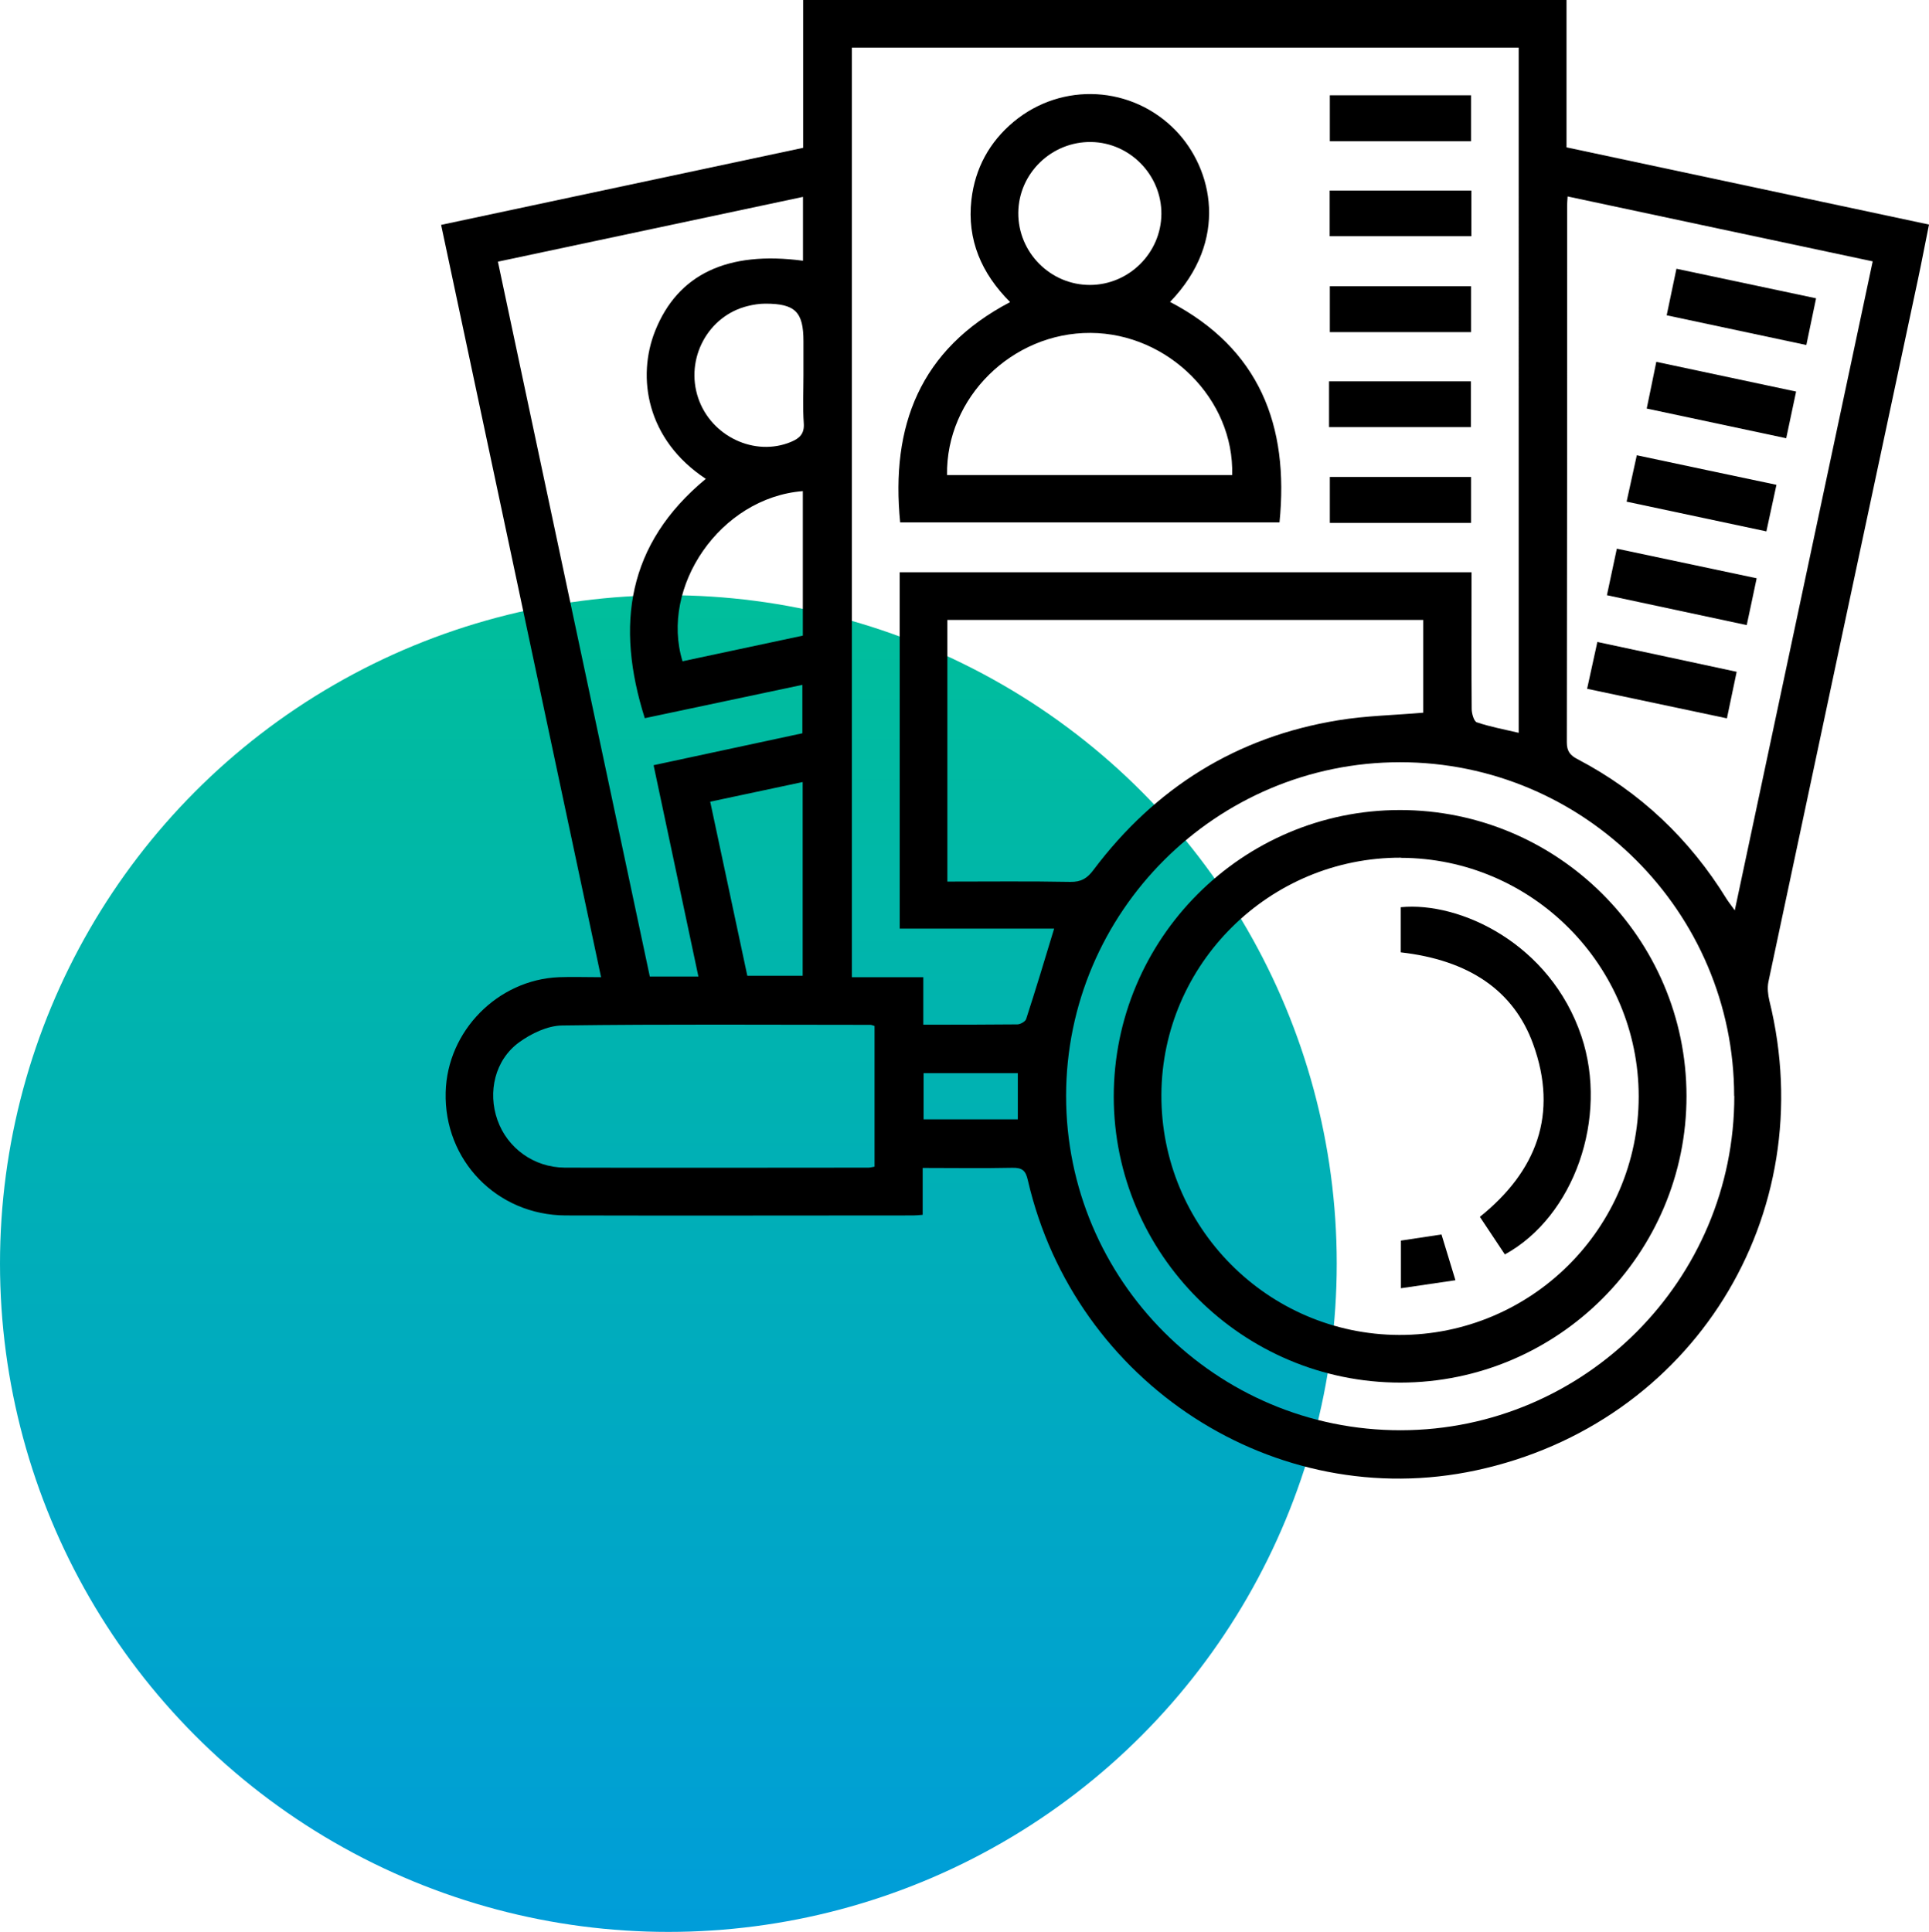 <?xml version="1.0" encoding="UTF-8"?>
<svg id="Layer_2" data-name="Layer 2" xmlns="http://www.w3.org/2000/svg" xmlns:xlink="http://www.w3.org/1999/xlink" viewBox="0 0 122.66 122.85">
  <defs>
    <style>
      .cls-1 {
        fill: url(#linear-gradient);
      }

      .cls-1, .cls-2 {
        stroke-width: 0px;
      }

      .cls-2 {
        fill: #000;
      }
    </style>
    <linearGradient id="linear-gradient" x1="-1038.55" y1="414.76" x2="-1038.55" y2="413.76" gradientTransform="translate(88318.95 35292.54) scale(85 -85)" gradientUnits="userSpaceOnUse">
      <stop offset="0" stop-color="#00be9b"/>
      <stop offset="1" stop-color="#009dd9"/>
    </linearGradient>
  </defs>
  <g id="Layer_1-2" data-name="Layer 1">
    <g>
      <circle id="Ellipse_24" data-name="Ellipse 24" class="cls-1" cx="42.5" cy="80.35" r="42.5"/>
      <g>
        <path class="cls-2" d="M58.67,74.26v2.99c-.25.02-.43.04-.61.04-7.36,0-14.73.02-22.09,0-4.38-.02-7.75-3.51-7.63-7.84.1-3.89,3.31-7.15,7.2-7.31.85-.03,1.7,0,2.68,0-3.4-15.99-6.78-31.88-10.17-47.84,7.75-1.65,15.36-3.27,23.02-4.9V0h48.54v9.37c7.69,1.64,15.3,3.26,23.05,4.91-.24,1.18-.45,2.3-.69,3.43-3.18,14.91-6.36,29.81-9.52,44.72-.08.38-.03.82.06,1.2,3.37,13.66-4.9,26.92-18.65,29.87-12.75,2.74-25.51-5.5-28.5-18.44-.14-.63-.36-.81-.98-.8-1.86.04-3.72.01-5.72.01ZM96.58,3.03h-42.41v59.11h4.54v3.02c2.06,0,4.02,0,5.98-.02.19,0,.51-.18.56-.34.61-1.88,1.18-3.77,1.78-5.75h-9.82v-22.66h36.36c0,.41,0,.75,0,1.1,0,2.53-.01,5.06.01,7.59,0,.29.14.78.32.85.85.29,1.74.45,2.67.67V3.03ZM99.68,12.5c-.02.29-.03.44-.03.59,0,11.37,0,22.74-.02,34.12,0,.57.22.83.69,1.07,3.98,2.09,7.13,5.08,9.48,8.9.12.19.27.37.51.71,2.95-13.86,5.85-27.53,8.77-41.27-6.53-1.39-12.91-2.74-19.41-4.13ZM110.27,69.69c-.01-11.7-9.54-21.22-21.24-21.22-11.7,0-21.23,9.52-21.24,21.21-.01,11.73,9.55,21.29,21.29,21.27,11.69-.02,21.21-9.57,21.2-21.26ZM60.24,56.06c2.65,0,5.24-.03,7.82.02.68.01,1.07-.22,1.47-.76,3.93-5.23,9.11-8.47,15.58-9.52,1.76-.29,3.56-.32,5.39-.48v-5.9h-30.26v16.64ZM44.88,30.45c-3.79-2.5-4.39-6.48-3.22-9.41,1.44-3.6,4.59-5.1,9.4-4.46v-4.06c-6.48,1.38-12.91,2.74-19.4,4.12,3.24,15.24,6.45,30.35,9.66,45.46h3.09c-.95-4.48-1.89-8.91-2.85-13.44,3.21-.69,6.34-1.36,9.46-2.03v-3.08c-3.39.72-6.71,1.42-10.02,2.12-1.87-5.91-1.13-11.07,3.87-15.21ZM55.61,65.24c-.14-.04-.2-.07-.26-.07-6.53,0-13.07-.05-19.6.04-.93.01-1.97.51-2.74,1.07-1.54,1.12-2.01,3.16-1.38,4.94.63,1.79,2.32,3.02,4.28,3.03,6.44.02,12.88,0,19.32,0,.12,0,.23-.04.38-.06v-8.95ZM51.05,31.23c-5.27.42-9.1,6.1-7.65,10.82,2.54-.54,5.08-1.08,7.65-1.63v-9.19ZM45.16,50.98c.81,3.79,1.59,7.45,2.36,11.07h3.52v-12.32c-1.97.42-3.87.82-5.88,1.25ZM51.09,23.88c0-.73,0-1.45,0-2.18,0-1.86-.52-2.39-2.42-2.39-.37,0-.76.06-1.12.15-2.54.62-4,3.36-3.15,5.86.83,2.44,3.6,3.74,5.9,2.78.55-.23.86-.52.81-1.19-.07-1.01-.02-2.02-.02-3.03ZM64.72,71.18v-2.94h-5.99v2.94h5.99Z"/>
        <path class="cls-2" d="M57.24,33.23c-.61-6.14,1.25-11.01,6.99-14.02-1.82-1.82-2.75-3.96-2.46-6.51.23-1.99,1.14-3.67,2.69-4.96,3.07-2.55,7.54-2.3,10.31.57,2.33,2.42,3.41,6.97-.37,10.89,5.68,2.97,7.58,7.85,6.96,14.02h-24.12ZM60.23,30.21h18.12c.14-4.82-4.06-9.01-9-9.04-4.99-.03-9.21,4.12-9.13,9.04ZM73.85,13.62c.02-2.48-1.99-4.55-4.46-4.59-2.52-.04-4.62,1.99-4.64,4.5-.02,2.52,2.04,4.59,4.55,4.59,2.48,0,4.53-2.03,4.55-4.51Z"/>
        <path class="cls-2" d="M93.54,6.06v2.92h-8.98v-2.92h8.98Z"/>
        <path class="cls-2" d="M93.56,12.12v2.9h-9.01v-2.9h9.01Z"/>
        <path class="cls-2" d="M93.54,18.2v2.92h-8.98v-2.92h8.98Z"/>
        <path class="cls-2" d="M84.51,27.16v-2.91h9.02v2.91h-9.02Z"/>
        <path class="cls-2" d="M93.54,30.33v2.92h-8.98v-2.92h8.98Z"/>
        <path class="cls-2" d="M113.59,27.87c-3.03-.64-5.89-1.25-8.88-1.89.2-.98.4-1.92.61-2.97,2.97.63,5.88,1.25,8.89,1.89-.21,1.01-.41,1.95-.63,2.97Z"/>
        <path class="cls-2" d="M115.48,18.97c-.21,1.02-.41,1.96-.62,2.97-3-.64-5.9-1.26-8.88-1.89.21-1.01.4-1.92.62-2.96,2.98.63,5.88,1.24,8.88,1.88Z"/>
        <path class="cls-2" d="M101.56,40.82c3.03.65,5.91,1.26,8.87,1.9-.21,1.01-.4,1.92-.62,2.96-2.96-.63-5.87-1.24-8.89-1.88.22-1.02.43-1.97.65-2.97Z"/>
        <path class="cls-2" d="M103.43,31.91c.23-1.05.43-1.97.65-2.96,2.97.63,5.88,1.25,8.88,1.88-.22,1.01-.42,1.95-.64,2.96-2.99-.64-5.9-1.25-8.89-1.89Z"/>
        <path class="cls-2" d="M111.7,36.78c-.22,1.04-.41,1.96-.63,2.97-2.98-.64-5.9-1.26-8.89-1.9.21-1.01.41-1.92.63-2.96,2.97.63,5.86,1.24,8.88,1.88Z"/>
        <path class="cls-2" d="M89.05,87.92c-10.03,0-18.22-8.16-18.23-18.18,0-10.04,8.15-18.22,18.19-18.23,10.04,0,18.22,8.15,18.23,18.18.01,10.03-8.16,18.22-18.19,18.23ZM89.08,54.54c-8.35-.02-15.19,6.75-15.23,15.07-.04,8.4,6.75,15.25,15.12,15.28,8.39.02,15.23-6.79,15.23-15.16,0-8.34-6.79-15.16-15.12-15.18Z"/>
        <path class="cls-2" d="M89.07,60.56v-2.87c3.76-.37,9.51,2.31,11.49,8.21,1.73,5.17-.46,11.45-4.87,13.87-.52-.78-1.04-1.56-1.59-2.39,3.61-2.9,5-6.53,3.39-10.98-1.24-3.43-4.11-5.35-8.42-5.84Z"/>
        <path class="cls-2" d="M92.55,81.41c-1.25.18-2.32.34-3.47.51v-3.03c.84-.13,1.67-.25,2.58-.39.27.9.55,1.82.89,2.92Z"/>
      </g>
    </g>
  </g>
</svg>